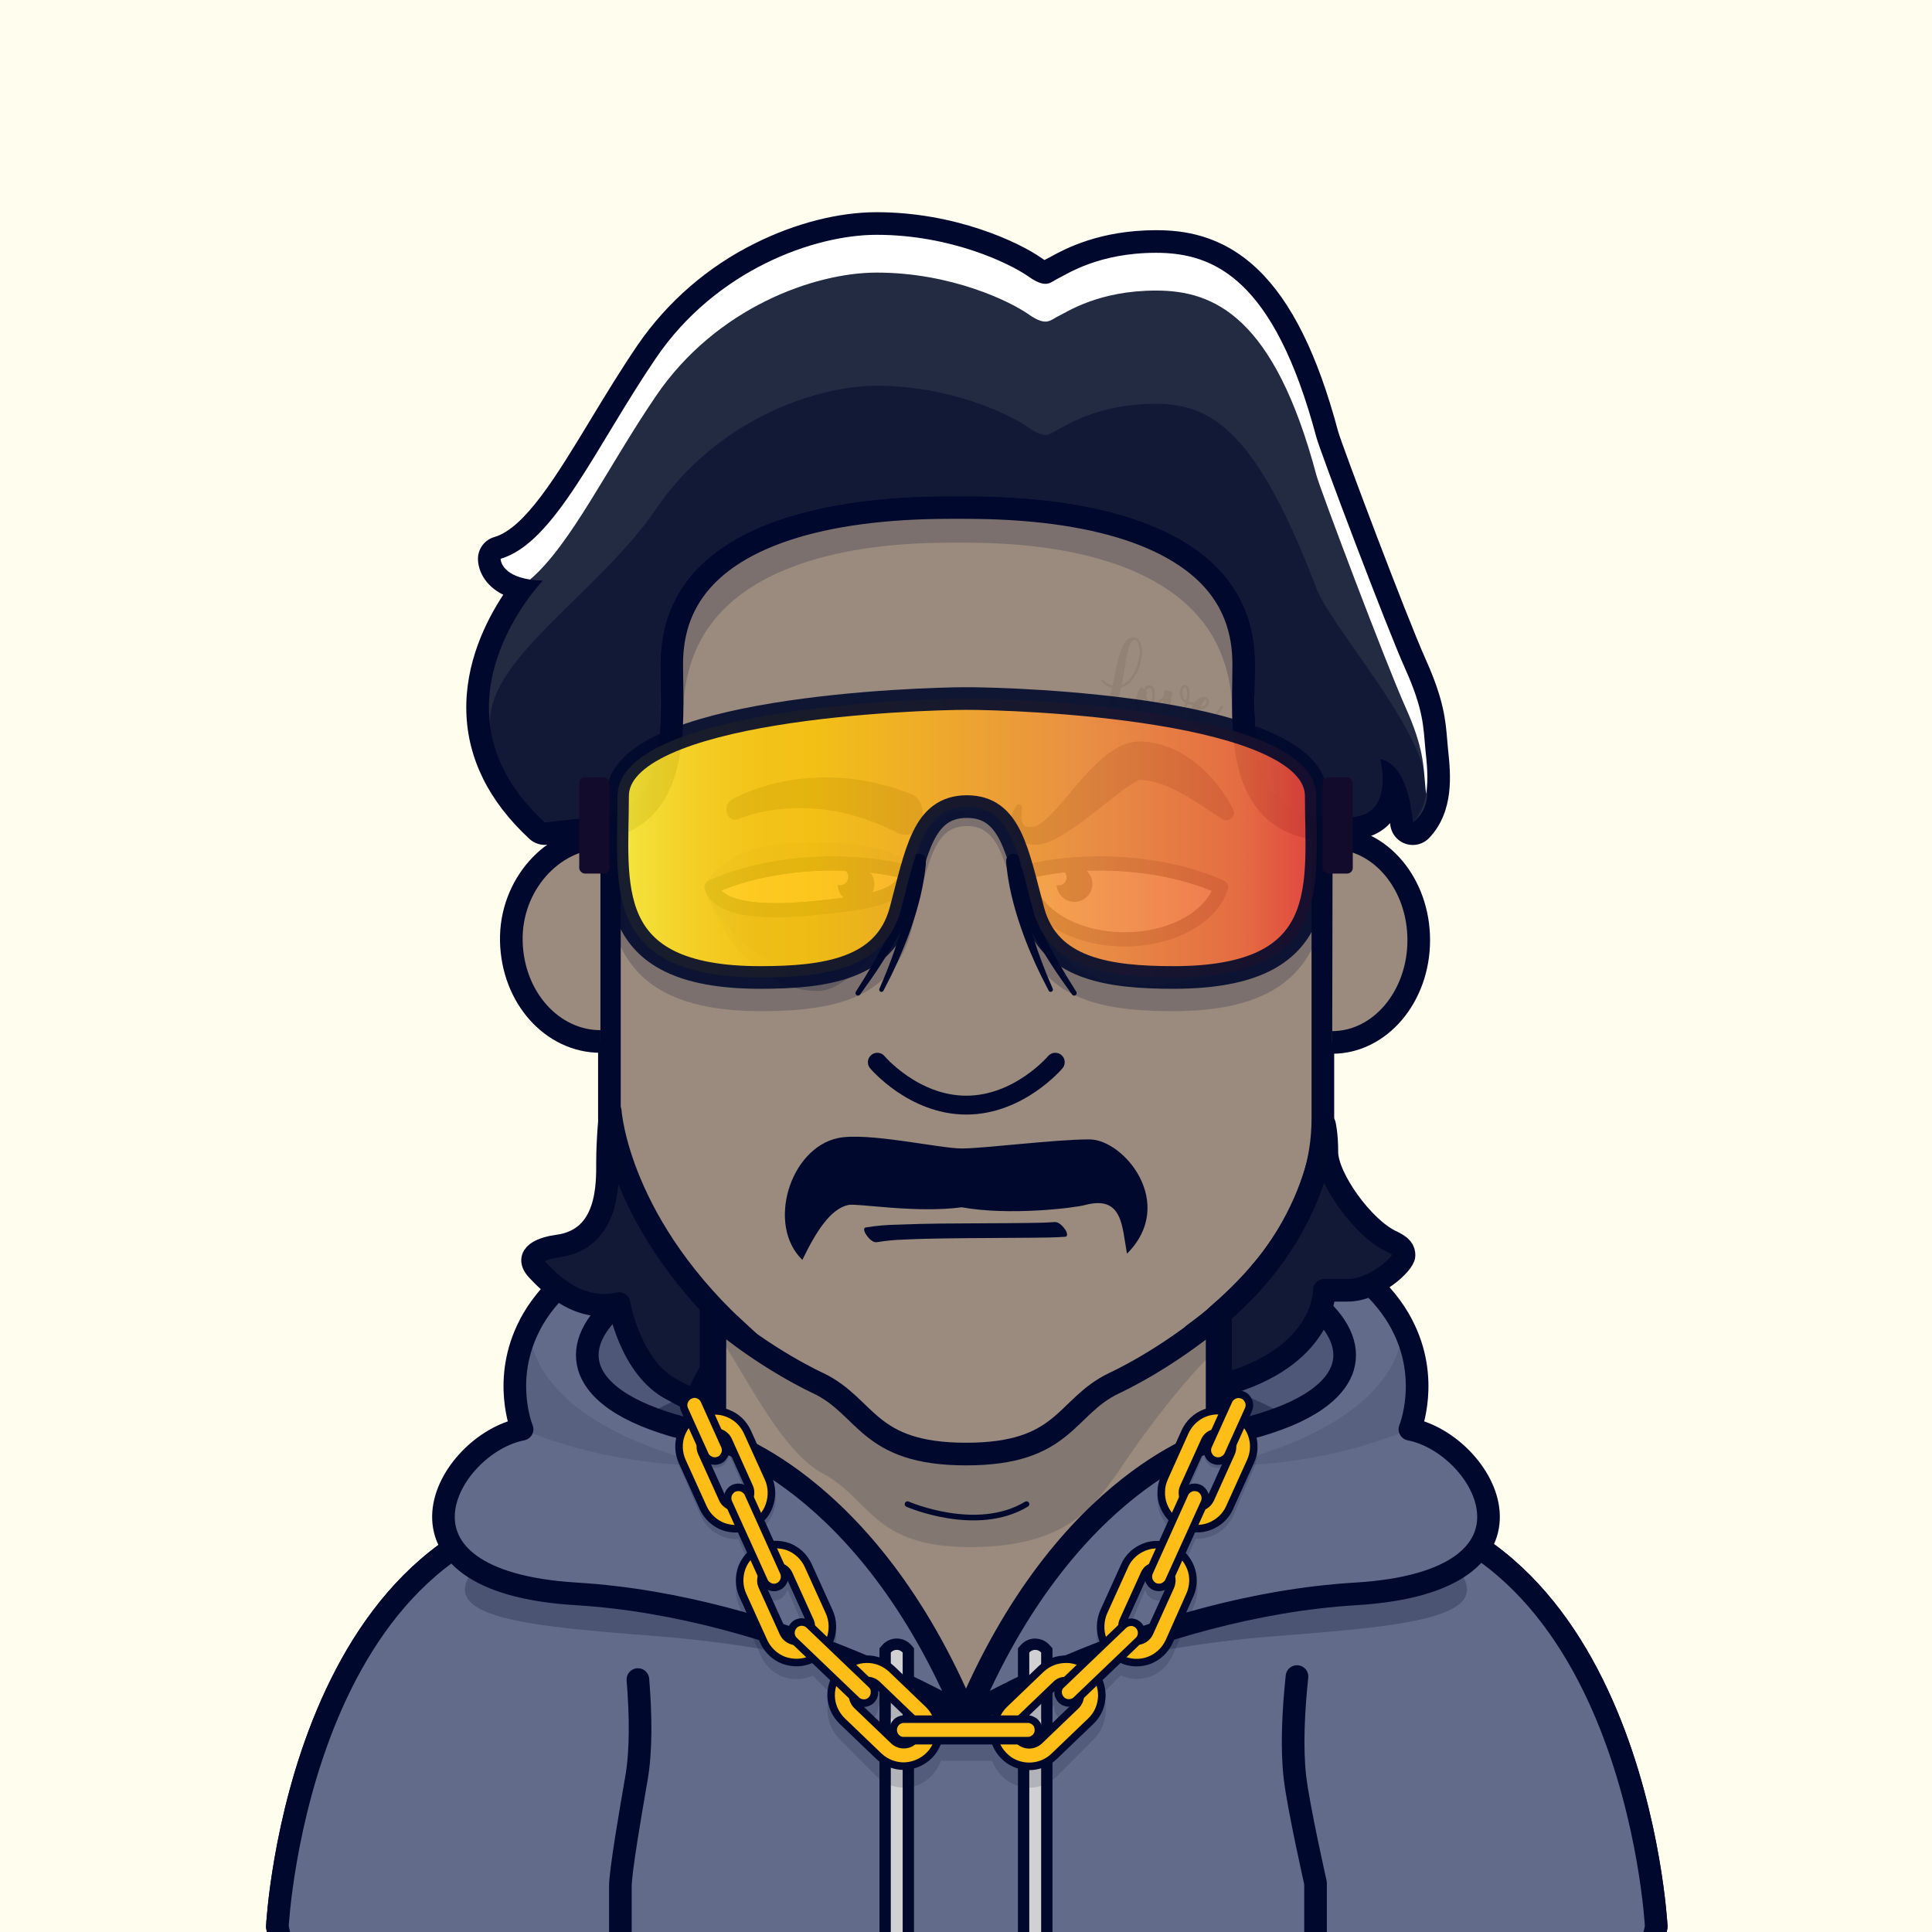 <?xml version="1.0" encoding="UTF-8" standalone="no"?>
<!DOCTYPE svg PUBLIC "-//W3C//DTD SVG 1.1//EN" "http://www.w3.org/Graphics/SVG/1.1/DTD/svg11.dtd">
<svg id="container" version="1.1" width="1024" height="1024" viewbox="0 0 1024 1024" xmlns="http://www.w3.org/2000/svg">
	<rect width="100%" height="100%" fill="#333333" stroke="none"/>
	<svg width="1024" height="1024" viewbox="0 0 1024 1024" xmlns="http://www.w3.org/2000/svg">
<rect cx="0" cy="0" width="1024" height="1024" stroke="none" fill="#FFFDED" /></svg>	<svg width="1024" height="1024" viewBox="0 0 1024 1024" fill="none" xmlns="http://www.w3.org/2000/svg">
<g id="FLESH-BASE-BIG-NOSE" clip-path="url(#clip0)">
<g id="Group 39">
<g id="FLESH">
<g id="FLESH copy 6">
<path id="Vector" d="M379.13 674.22H646.74V749.06L699.82 795.62C866.34 795.62 877.82 1021.2 877.82 1021.2C872.08 1052.37 849.11 1051.79 849.11 1051.79H175.71C175.71 1051.79 152.71 1052.37 147 1021.2C147 1021.2 158.48 795.62 325 795.62L378.32 748.86L379.13 674.22Z" fill="#9A8B7E" stroke="#00092D" stroke-width="12" stroke-miterlimit="10"/>
<path id="Vector_2" opacity="0.15" d="M376 701.63C390.91 718.69 410.17 765.63 435 780.4C461.38 793.61 461.6 820 514.15 820C566.7 820 580.39 796.91 592.49 780.37C592.49 780.37 620.7 736.91 648.64 711.37V680H379.64L376 701.63Z" fill="#00092D"/>
<path id="Vector_3" d="M512.08 184C322.62 186.05 323 289.531 323 289.531V592.881C323 683.111 433.74 733.151 433.74 733.151C459.85 745.661 459.56 770.68 512.08 770.68C564.6 770.68 564.3 745.681 590.41 733.151C590.41 733.151 701.15 683.151 701.15 592.881V289.531C701.15 289.531 701.54 186.05 512.08 184Z" fill="#9A8B7E" stroke="#00092D" stroke-width="12" stroke-linecap="round" stroke-linejoin="round"/>
</g>
<g id="ARMS">
<path id="Vector_4" d="M696.34 967.05L696.45 1051.31" stroke="#00092D" stroke-width="12" stroke-linecap="round" stroke-linejoin="round"/>
<path id="Vector_5" d="M328 968.689V1051.31" stroke="#00092D" stroke-width="12" stroke-linecap="round" stroke-linejoin="round"/>
</g>
<path id="Vector_6" d="M481 797.23C481 797.23 517.6 813.23 544.06 797.23" stroke="#00092D" stroke-width="3" stroke-linecap="round" stroke-linejoin="round"/>
</g>
<g id="NOSE copy">
<path id="Vector_7" d="M559.32 563C559.32 563 540.13 585.74 512.16 585.74C484.19 585.74 465 563 465 563" stroke="#00092D" stroke-width="10" stroke-linecap="round" stroke-linejoin="round"/>
</g>
</g>
<g id="Group 5">
<g id="EARS-ROUND">
<g id="Vector_8">
<path d="M318.244 552C292.744 552 271.674 528.79 271.014 498.87C270.354 468.95 292.974 444.55 318.244 444" fill="#9A8B7E"/>
<path d="M318.244 552C292.744 552 271.674 528.79 271.014 498.87C270.354 468.95 292.974 444.55 318.244 444" stroke="#00092D" stroke-width="12" stroke-miterlimit="10"/>
</g>
<g id="Vector_9">
<path d="M706.104 552.51C731.374 552.51 751.914 528.33 751.964 498.4C752.014 468.47 731.575 444.16 706.305 444.11" fill="#9A8B7E"/>
<path d="M706.104 552.51C731.374 552.51 751.914 528.33 751.964 498.4C752.014 468.47 731.575 444.16 706.305 444.11" stroke="#00092D" stroke-width="12" stroke-miterlimit="10"/>
</g>
</g>
</g>
<g id="Group 65">
<g id="Group 64">
<circle id="Ellipse 7" opacity="0.2" cx="399.5" cy="1009.5" r="28.5" fill="#00092D"/>
<circle id="Ellipse 9" opacity="0.2" cx="399.5" cy="1009.5" r="6.5" fill="#00092D"/>
</g>
<g id="Group 63">
<circle id="Ellipse 8" opacity="0.2" cx="624.5" cy="1009.5" r="28.5" fill="#00092D"/>
<circle id="Ellipse 10" opacity="0.2" cx="624.5" cy="1009.5" r="6.5" fill="#00092D"/>
</g>
</g>
</g>
<defs>
<clipPath id="clip0">
<rect width="1024" height="1024" fill="white"/>
</clipPath>
</defs>
</svg>
	<svg width="1024" height="1024" viewBox="0 0 1024 1024" fill="none" xmlns="http://www.w3.org/2000/svg">
<g id="TATTOO-LOVE">
<g id="TATTOO-LOVE_2">
<g id="Love" style="mix-blend-mode:darken" opacity="0.61">
<path d="M583.913 361.266C583.705 361.009 583.605 360.854 583.614 360.8C583.654 360.723 583.803 360.58 584.06 360.372C584.339 360.195 584.506 360.111 584.56 360.12C584.641 360.134 584.786 360.268 584.994 360.525C586.284 361.988 587.856 362.913 589.712 363.301C591.007 356.755 591.858 352.667 592.265 351.037C593.376 346.464 594.581 343.102 595.879 340.95C596.512 339.97 597.286 339.151 598.201 338.494C599.115 337.838 600.125 337.614 601.231 337.823C602.504 338.032 603.464 338.704 604.112 339.839C604.72 340.884 605.102 342.198 605.26 343.782C605.418 345.365 605.35 346.967 605.056 348.587C604.794 350.185 604.401 351.817 603.878 353.484C602.965 356.171 601.678 358.505 600.019 360.485C598.386 362.47 596.461 363.782 594.243 364.419C592.914 370.487 591.316 375.064 589.447 378.15C590.364 378.662 592.034 379.673 594.456 381.183C596.906 382.697 598.828 383.777 600.224 384.423C603.969 386.177 606.56 385.475 607.995 382.318C608.161 381.983 608.276 381.793 608.339 381.748C608.397 381.73 608.598 381.777 608.941 381.889C609.253 382.023 609.416 382.133 609.43 382.219C609.439 382.332 609.363 382.542 609.201 382.849C608.461 384.48 607.361 385.676 605.901 386.438C604.441 387.2 602.822 387.491 601.044 387.31C599.289 387.162 597.415 386.632 595.423 385.721C593.873 384.995 591.169 383.425 587.309 381.012C586.773 381.564 586.078 382.076 585.222 382.547C584.388 383.05 583.433 383.45 582.355 383.746C581.273 384.069 580.188 384.156 579.101 384.005C578.036 383.886 577.017 383.483 576.045 382.795C574.856 381.905 574.255 380.736 574.242 379.287C574.204 378.335 574.492 377.507 575.109 376.801C575.792 376.023 576.777 375.531 578.062 375.325C579.375 375.123 580.722 375.135 582.103 375.361C583.48 375.615 584.846 376.02 586.201 376.575C587.25 374.077 588.336 370.084 589.458 364.594C587.255 364.122 585.407 363.012 583.913 361.266ZM603.542 341.79C602.783 339.468 601.797 338.695 600.585 339.469C599.428 340.253 598.506 342.062 597.818 344.898C597.336 346.988 596.778 349.97 596.143 353.843C595.513 357.688 594.988 360.717 594.57 362.929C596.382 362.225 597.974 360.998 599.345 359.248C600.721 357.472 601.81 355.411 602.611 353.067C603.265 351.283 603.698 349.324 603.909 347.189C604.147 345.059 604.025 343.259 603.542 341.79ZM576.14 377.638C575.73 378.099 575.517 378.634 575.501 379.243C575.503 380.078 575.805 380.781 576.407 381.352C577.031 381.955 577.792 382.317 578.69 382.436C581.083 382.773 583.083 381.766 584.692 379.415C584.593 379.343 584.414 379.244 584.157 379.119C583.501 378.705 582.97 378.382 582.564 378.148C582.18 377.946 581.624 377.688 580.897 377.375C580.17 377.061 579.562 376.864 579.075 376.784C578.587 376.704 578.057 376.714 577.484 376.815C576.934 376.947 576.486 377.222 576.14 377.638Z" fill="#8D7D6F"/>
<path d="M611.607 372.147C612.762 372.058 613.896 371.59 615.008 370.743C616.115 369.924 616.914 369.04 617.403 368.091L618.589 368.744C618.473 368.948 618.327 369.16 618.151 369.382C617.315 370.579 616.307 371.554 615.127 372.307C613.974 373.063 612.7 373.452 611.306 373.474C610.801 375.199 610.184 376.669 609.457 377.885C608.922 378.771 608.398 379.422 607.885 379.838C607.273 380.35 606.509 380.6 605.593 380.589C604.704 380.582 603.873 380.223 603.099 379.513C602.131 378.464 601.599 376.958 601.504 374.996C601.413 373.006 601.678 371.047 602.3 369.119C602.895 367.186 603.694 365.621 604.697 364.423C604.805 364.273 604.915 364.194 605.028 364.185C605.145 364.148 605.265 364.182 605.387 364.285C605.513 364.362 605.611 364.447 605.679 364.542C605.778 364.614 605.896 364.744 606.032 364.933C606.172 365.095 606.292 365.212 606.391 365.284C606.866 364.083 607.681 363.438 608.836 363.349C609.765 363.279 610.492 363.509 611.017 364.04C611.569 364.576 611.894 365.31 611.991 366.244C612.115 367.182 612.138 368.145 612.059 369.134C612.012 370.099 611.862 371.104 611.607 372.147ZM607.429 366.331C607.502 366.398 607.597 366.497 607.715 366.628C607.837 366.731 607.909 366.799 607.932 366.83C607.954 366.862 607.986 366.922 608.027 367.013C608.068 367.103 608.068 367.186 608.028 367.263C607.987 367.34 607.915 367.439 607.812 367.561C607.704 367.711 607.574 367.912 607.421 368.165C607.545 369.103 607.838 369.944 608.301 370.687C608.763 371.43 609.423 371.9 610.281 372.096C610.749 370.087 610.905 368.374 610.747 366.958C610.581 365.596 610.176 364.848 609.53 364.714C608.397 364.501 607.697 365.04 607.429 366.331ZM606.505 369.934C605.303 372.685 604.721 375.05 604.758 377.031C604.774 377.951 604.987 378.598 605.399 378.972C605.81 379.345 606.365 379.269 607.063 378.744C608.216 377.82 609.177 376.031 609.946 373.376C608.338 373.001 607.191 371.854 606.505 369.934Z" fill="#8D7D6F"/>
<path d="M630.188 364.93C630.598 366.166 630.647 367.731 630.336 369.627C630.225 370.304 630.049 371.04 629.807 371.835C631.6 372.435 633.714 372.517 636.15 372.082L636.397 373.374C633.736 373.828 631.414 373.739 629.432 373.108C627.915 377.782 626.065 381.178 623.882 383.295C622.757 384.39 621.572 384.835 620.326 384.631C618.755 384.373 617.616 382.921 616.91 380.275C616.039 376.934 616.017 372.744 616.843 367.707C616.914 367.274 616.994 366.87 617.083 366.495C617.128 366.224 617.184 366.052 617.251 365.98C617.323 365.881 617.427 365.842 617.562 365.864C617.702 365.859 617.891 365.89 618.131 365.957L620.542 366.52C620.591 366.555 620.67 366.582 620.779 366.6C621.131 366.658 621.341 366.734 621.409 366.829C621.477 366.923 621.464 367.171 621.37 367.573C620.777 370.34 620.359 373.317 620.115 376.503C619.863 380.077 620.04 382.22 620.646 382.931C620.949 383.287 621.353 383.367 621.858 383.172C622.548 382.868 623.344 382.08 624.248 380.81C625.835 378.595 627.158 375.864 628.219 372.617C626.764 371.823 625.885 370.483 625.582 368.597C625.445 367.907 625.41 367.192 625.475 366.452C625.541 365.712 625.738 365.021 626.065 364.38C626.393 363.738 626.834 363.338 627.389 363.178C628.087 362.987 628.683 363.085 629.176 363.471C629.669 363.858 630.006 364.344 630.188 364.93ZM628.143 364.428C627.443 364.286 626.996 364.977 626.802 366.503C626.687 367.541 626.782 368.488 627.087 369.345C627.392 370.201 627.896 370.854 628.601 371.303C629.303 368.721 629.419 366.737 628.951 365.353C628.742 364.763 628.473 364.455 628.143 364.428Z" fill="#8D7D6F"/>
<path d="M633.757 371.398C634.31 370.737 635.023 370.201 635.898 369.788C636.776 369.348 637.663 369.201 638.556 369.348C639.288 369.467 639.868 369.827 640.299 370.426C640.733 370.998 640.868 371.701 640.703 372.536C640.584 373.268 640.254 373.923 639.714 374.502C638.737 375.538 637.527 375.965 636.083 375.784C635.255 378.457 635.047 380.578 635.457 382.147C635.644 382.873 636.017 383.31 636.577 383.457C637.16 383.636 637.735 383.605 638.303 383.365C638.866 383.151 639.447 382.829 640.046 382.399C640.933 381.738 641.849 380.901 642.794 379.888C643.743 378.847 644.519 377.932 645.122 377.14C645.729 376.322 646.488 375.251 647.401 373.926L648.492 374.648C647 376.795 645.721 378.49 644.655 379.734C643.62 380.955 642.633 381.975 641.692 382.794C640.778 383.617 639.771 384.245 638.672 384.677C637.865 385.017 636.945 385.117 635.911 384.975C634.9 384.865 633.999 384.509 633.208 383.906C632.548 383.353 632.031 382.601 631.659 381.65C631.286 380.699 631.103 379.695 631.109 378.639C631.097 375.829 631.98 373.415 633.757 371.398ZM639.041 370.971C638.869 370.831 638.653 370.879 638.392 371.114C638.131 371.35 637.863 371.709 637.589 372.193C637.347 372.654 637.138 373.078 636.963 373.467C636.788 373.855 636.649 374.194 636.546 374.483C637.426 374.544 638.157 374.246 638.737 373.591C639.07 373.256 639.281 372.818 639.369 372.276C639.458 371.734 639.349 371.299 639.041 370.971Z" fill="#8D7D6F"/>
</g>
</g>
</g>
</svg>
	<svg width="1024" height="1024" viewBox="0 0 1024 1024" fill="none" xmlns="http://www.w3.org/2000/svg">
<g id="MOUTH-REST">
<g id="GRIN">
<path id="Vector" d="M464.66 658.4C469.485 657.593 474.36 657.125 479.25 657C486.48 656.64 493.72 656.49 500.95 656.38C516.49 656.15 532.03 656.2 547.57 656.02C553.29 655.95 559.03 655.95 564.74 655.5C565.48 655.44 565.63 654.57 565.57 654.02C565.361 652.976 564.897 652.001 564.22 651.18C563.05 649.67 561.06 647.55 558.93 647.72C554.04 648.1 549.12 648.14 544.22 648.2C536.97 648.3 529.71 648.33 522.46 648.36C506.94 648.44 491.4 648.43 475.89 649.09C470.194 649.163 464.512 649.658 458.89 650.57C456.89 650.95 458.8 654.11 459.41 654.89C460.41 656.26 462.68 658.76 464.69 658.37L464.66 658.4Z" fill="#00092D"/>
</g>
</g>
</svg>
	<svg width="1024" height="1024" viewBox="0 0 1024 1024" fill="none" xmlns="http://www.w3.org/2000/svg">
<g id="MOUSTACHE-DAD">
<g id="MOUSTACHE-DADDY">
<path id="Vector" d="M425.261 667.77C406.181 649.31 418.601 608.58 444.151 603.2C459.741 599.92 497.851 608.71 509.751 608.71C521.651 608.71 559.101 603.9 577.411 603.9C595.721 603.9 623.891 637.9 597.321 664.49C594.641 650.14 595.221 633.27 574.971 638.72C569.251 640.26 534.821 644.45 509.751 639.88C485.551 643.16 454.391 637.65 449.681 638.65C440.041 640.7 432.431 653 425.261 667.77Z" fill="#00092D"/>
</g>
</g>
</svg>
	<svg width="1024" height="1024" viewBox="0 0 1024 1024" fill="none" xmlns="http://www.w3.org/2000/svg">
<g id="EYES-BLACK-WONDER">
<g id="Group 29">
<g id="Group 27">
<path id="Vector" opacity="0.2" d="M373.294 470.51C375.669 478.97 393.766 525.239 433.532 525.239C452.223 525.239 478.335 489.062 483.224 463.219L458.911 458.46L422.735 457.626L379.62 469.119L373.294 470.51Z" fill="#00092D"/>
<path id="Vector_2" opacity="0.2" d="M375.855 476.614C385.252 493.135 404.082 515.982 434.582 515.982C452.503 515.982 476.658 488.098 485.915 463.823" fill="#00092D"/>
<path id="Vector_3" opacity="0.2" d="M483.5 460C474.109 448.597 455.483 446.5 425 446.5C407.088 446.5 383.252 451.745 374 468.5" fill="#00092D"/>
<path id="Vector_4" d="M490.7 456.226C490.7 457.154 490.636 457.923 490.58 458.73C490.524 459.537 490.432 460.298 490.357 461.077C490.181 462.617 489.986 464.157 489.727 465.669C489.254 468.711 488.623 471.689 487.946 474.657C486.535 480.547 484.826 486.361 482.825 492.078L481.295 496.326C480.766 497.736 480.2 499.109 479.653 500.528C478.586 503.311 477.334 506.094 476.156 508.876C474.978 511.659 473.614 514.312 472.362 517.03L468.28 525.035C468.146 525.323 467.903 525.546 467.605 525.655C467.307 525.763 466.978 525.749 466.69 525.615C466.402 525.481 466.179 525.238 466.07 524.939C465.962 524.641 465.976 524.312 466.11 524.024L469.579 515.833C470.637 513.051 471.759 510.333 472.752 507.55C473.744 504.767 474.755 501.985 475.609 499.202C476.045 497.792 476.536 496.419 476.926 494.981L478.113 490.732C479.664 485.081 480.921 479.353 481.879 473.572C482.324 470.696 482.733 467.812 482.964 464.936C483.113 463.508 483.187 462.07 483.261 460.651C483.261 459.946 483.261 459.231 483.261 458.535C483.261 457.84 483.261 457.098 483.261 456.578C483.197 455.594 483.527 454.625 484.177 453.884C484.828 453.143 485.747 452.691 486.731 452.627C487.715 452.563 488.684 452.892 489.425 453.543C490.166 454.193 490.618 455.112 490.682 456.096C490.701 456.04 490.71 456.133 490.7 456.226Z" fill="#00092D"/>
<path id="Vector_5" d="M490.71 456.291C490.71 457.524 490.534 458.276 490.423 459.213C490.311 460.149 490.144 460.957 489.95 461.792C489.606 463.489 489.152 465.131 488.716 466.773C487.788 470.001 486.684 473.183 485.441 476.262C482.996 482.398 480.174 488.377 476.991 494.165C475.488 497.087 473.763 499.87 472.14 502.717C470.516 505.565 468.698 508.283 466.964 511.066C465.229 513.849 463.355 516.501 461.519 519.191L455.842 527.15C455.637 527.437 455.327 527.631 454.979 527.69C454.632 527.749 454.275 527.668 453.987 527.465C453.706 527.268 453.51 526.971 453.441 526.635C453.373 526.298 453.435 525.949 453.615 525.657L458.745 517.429C460.405 514.646 462.01 511.863 463.643 509.081C465.275 506.298 466.741 503.441 468.281 500.593C469.821 497.745 471.221 494.879 472.511 491.939C475.236 486.174 477.606 480.248 479.607 474.194C480.609 471.197 481.462 468.155 482.13 465.131C482.445 463.61 482.761 462.097 482.965 460.604C483.095 459.843 483.141 459.12 483.234 458.378L483.308 457.311C483.308 457.126 483.308 456.987 483.308 456.82V456.356C483.29 455.869 483.369 455.382 483.539 454.926C483.709 454.469 483.968 454.05 484.3 453.693C484.632 453.336 485.031 453.048 485.474 452.845C485.918 452.642 486.397 452.529 486.884 452.511C487.371 452.493 487.857 452.571 488.314 452.742C488.771 452.912 489.19 453.17 489.547 453.502C489.904 453.835 490.192 454.233 490.395 454.677C490.598 455.12 490.711 455.6 490.729 456.087L490.71 456.291Z" fill="#00092D"/>
<path id="Vector_6" d="M434.5 481C460.333 478.327 478.5 475.5 480.256 463.091C480.256 462.784 480.256 462.478 480.256 462.163C466.518 458.657 450.09 457.015 432.531 457.877C411.131 458.926 391.781 463.508 377.144 470.215C382.032 486.002 420 482.5 434.5 481Z" fill="#FFCDC7" stroke="#00092D" stroke-width="7.421" stroke-linecap="round" stroke-linejoin="round"/>
<path id="Vector_7" d="M434.5 481C460.333 478.328 478.5 475.5 480.256 463.091C480.256 462.785 480.256 462.479 480.256 462.163C466.518 458.657 450.09 457.015 432.531 457.878C411.131 458.926 391.781 463.508 377.144 470.215C382.032 486.003 420 482.5 434.5 481Z" stroke="#00092D" stroke-width="7.421" stroke-linecap="round" stroke-linejoin="round"/>
<path id="Vector_8" d="M446.576 475.291C444.975 473.569 444.06 471.32 444.004 468.969C444.918 469.244 445.897 469.21 446.789 468.872C447.681 468.534 448.438 467.911 448.941 467.101C449.444 466.29 449.667 465.336 449.573 464.386C449.48 463.437 449.077 462.544 448.425 461.847C448.176 461.586 447.896 461.355 447.592 461.159C449.065 459.966 450.854 459.23 452.74 459.043C454.626 458.855 456.526 459.223 458.205 460.102C459.884 460.982 461.268 462.333 462.188 463.99C463.108 465.647 463.523 467.537 463.381 469.427C463.239 471.317 462.547 473.125 461.39 474.626C460.233 476.127 458.662 477.257 456.871 477.876C455.08 478.494 453.146 478.575 451.31 478.108C449.473 477.641 447.813 476.646 446.535 475.247L446.576 475.291Z" fill="#00092D"/>
</g>
<g id="Group 28">
<path id="Vector_9" d="M533.38 456.226C533.38 457.154 533.444 457.923 533.5 458.73C533.556 459.537 533.648 460.298 533.723 461.077C533.899 462.617 534.094 464.157 534.353 465.669C534.826 468.711 535.457 471.689 536.135 474.657C537.545 480.547 539.254 486.361 541.255 492.078L542.785 496.326C543.314 497.736 543.88 499.109 544.427 500.528C545.494 503.311 546.746 506.094 547.924 508.876C549.102 511.659 550.466 514.312 551.718 517.03L555.8 525.035C555.934 525.323 556.177 525.546 556.475 525.655C556.773 525.763 557.102 525.749 557.39 525.615C557.678 525.481 557.901 525.238 558.01 524.939C558.118 524.641 558.104 524.312 557.97 524.024L554.501 515.833C553.443 513.051 552.321 510.333 551.329 507.55C550.336 504.767 549.325 501.985 548.471 499.202C548.035 497.792 547.544 496.419 547.154 494.981L545.967 490.732C544.416 485.081 543.159 479.353 542.201 473.572C541.756 470.696 541.348 467.812 541.116 464.936C540.967 463.508 540.893 462.07 540.819 460.651C540.819 459.946 540.819 459.231 540.819 458.535C540.819 457.84 540.819 457.098 540.819 456.578C540.883 455.594 540.553 454.625 539.903 453.884C539.252 453.143 538.334 452.691 537.35 452.627C536.365 452.563 535.396 452.892 534.655 453.543C533.914 454.193 533.462 455.112 533.398 456.096C533.379 456.04 533.37 456.133 533.38 456.226Z" fill="#00092D"/>
<path id="Vector_10" d="M533.37 456.291C533.37 457.524 533.546 458.276 533.658 459.213C533.769 460.149 533.936 460.957 534.131 461.792C534.474 463.489 534.929 465.131 535.365 466.773C536.292 470.001 537.396 473.183 538.639 476.262C541.084 482.398 543.906 488.377 547.089 494.165C548.592 497.087 550.317 499.87 551.941 502.717C553.564 505.565 555.382 508.283 557.117 511.066C558.851 513.849 560.725 516.501 562.562 519.191L568.239 527.15C568.444 527.437 568.754 527.631 569.101 527.69C569.449 527.749 569.806 527.668 570.094 527.465C570.375 527.268 570.57 526.971 570.639 526.635C570.708 526.298 570.646 525.949 570.465 525.657L565.335 517.429C563.675 514.646 562.07 511.863 560.438 509.081C558.805 506.298 557.34 503.441 555.8 500.593C554.26 497.745 552.859 494.879 551.57 491.939C548.844 486.174 546.475 480.248 544.474 474.194C543.472 471.197 542.619 468.155 541.951 465.131C541.635 463.61 541.32 462.097 541.116 460.604C540.986 459.843 540.939 459.12 540.847 458.378L540.773 457.311C540.773 457.126 540.773 456.987 540.773 456.82V456.356C540.79 455.869 540.712 455.382 540.542 454.926C540.372 454.469 540.113 454.05 539.781 453.693C539.449 453.336 539.05 453.048 538.606 452.845C538.163 452.642 537.684 452.529 537.197 452.511C536.71 452.493 536.223 452.571 535.766 452.742C535.309 452.912 534.891 453.17 534.534 453.502C534.177 453.835 533.888 454.233 533.686 454.677C533.483 455.12 533.37 455.6 533.352 456.087L533.37 456.291Z" fill="#00092D"/>
<path id="Vector_11" d="M595.946 497.876C567.19 497.876 543.824 482.301 543.824 463.091C543.824 462.784 543.824 462.478 543.824 462.163C557.562 458.657 573.99 457.015 591.549 457.877C612.949 458.926 632.299 463.508 646.936 470.215C642.048 486.002 621.075 497.876 595.946 497.876Z" fill="white" stroke="#00092D" stroke-width="7.421" stroke-linecap="round" stroke-linejoin="round"/>
<path id="Vector_12" d="M569.487 459C567.183 458.995 564.957 459.832 563.229 461.355C564.034 461.829 564.661 462.555 565.012 463.42C565.363 464.286 565.419 465.243 565.171 466.144C564.923 467.044 564.384 467.838 563.639 468.402C562.894 468.967 561.984 469.27 561.049 469.266C560.695 469.26 560.343 469.212 560 469.124C560.122 470.975 560.784 472.75 561.904 474.23C563.024 475.709 564.553 476.829 566.302 477.451C568.052 478.072 569.945 478.169 571.749 477.728C573.553 477.287 575.188 476.329 576.453 474.971C577.718 473.612 578.557 471.914 578.867 470.085C579.176 468.256 578.944 466.376 578.197 464.678C577.45 462.98 576.221 461.538 574.663 460.529C573.104 459.52 571.285 458.988 569.428 459H569.487Z" fill="#00092D"/>
<path id="Vector_13" d="M596.266 497.876C567.51 497.876 544.144 482.301 544.144 463.091C544.144 462.784 544.144 462.478 544.144 462.163C557.881 458.657 574.309 457.015 591.869 457.877C613.269 458.926 632.618 463.508 647.256 470.215C642.367 486.002 621.394 497.876 596.266 497.876Z" stroke="#00092D" stroke-width="7.421" stroke-linecap="round" stroke-linejoin="round"/>
<path id="Vector_14" d="M538.601 427.154C537.627 428.592 536.844 430.152 536.273 431.792C535.618 433.591 535.328 435.502 535.419 437.413C535.495 438.541 535.748 439.649 536.171 440.697C536.64 441.847 537.327 442.896 538.193 443.786C539.842 445.409 541.905 446.548 544.157 447.079C545.124 447.326 546.106 447.506 547.098 447.617L547.803 447.682C548.044 447.682 548.387 447.682 548.666 447.682C549.245 447.688 549.824 447.66 550.4 447.598C552.421 447.345 554.4 446.821 556.281 446.04C559.496 444.666 562.581 443.008 565.501 441.087C571.067 437.478 576.122 433.61 581.039 429.807L588.209 424.158C590.547 422.303 592.847 420.494 595.064 418.834C597.071 417.3 599.168 415.887 601.344 414.604C602.073 414.197 602.833 413.847 603.617 413.556C603.747 413.511 603.88 413.473 604.015 413.444H604.609C606.838 413.495 609.055 413.784 611.223 414.307C613.613 414.894 615.954 415.663 618.226 416.608C623.274 418.782 628.135 421.367 632.762 424.335C637.687 427.368 642.585 430.828 647.863 434.158C648.598 434.623 649.465 434.836 650.332 434.764C651.199 434.692 652.02 434.339 652.668 433.759C653.316 433.179 653.758 432.403 653.925 431.549C654.093 430.695 653.977 429.81 653.596 429.028C650.661 423.166 646.966 417.717 642.604 412.823C638.06 407.643 632.741 403.199 626.834 399.651C623.649 397.77 620.268 396.243 616.751 395.097C613.021 393.866 609.137 393.16 605.212 393H604.461H604.08C603.96 393 603.858 393 603.607 393C603.187 393 602.769 393.019 602.355 393.056L601.177 393.186C599.793 393.386 598.43 393.712 597.105 394.16C594.989 394.895 592.958 395.856 591.048 397.026C587.963 398.941 585.071 401.15 582.412 403.621C579.907 405.885 577.653 408.259 575.492 410.56C573.33 412.86 571.317 415.29 569.332 417.637C565.362 422.34 561.559 427.043 557.552 431.143C555.704 433.1 553.666 434.868 551.467 436.421C550.598 437.024 549.665 437.528 548.684 437.924C548.502 437.994 548.316 438.053 548.127 438.1C548.035 438.135 547.938 438.16 547.84 438.174L547.395 438.23C546.846 438.283 546.295 438.304 545.743 438.295C544.943 438.295 544.148 438.154 543.397 437.877C543.058 437.717 542.755 437.489 542.507 437.209C542.258 436.928 542.069 436.6 541.95 436.245C541.152 434.39 541.282 431.254 541.736 428.545V428.36C541.805 427.966 541.736 427.559 541.54 427.21C541.345 426.86 541.035 426.588 540.663 426.44C540.291 426.292 539.879 426.277 539.496 426.397C539.114 426.517 538.785 426.765 538.564 427.099L538.601 427.154Z" fill="#00092D"/>
</g>
</g>
<g id="Group 21">
<path id="Vector_15" d="M387.542 424.009C388.121 423.669 388.566 423.44 389.052 423.18C389.539 422.92 389.991 422.69 390.47 422.45C391.409 421.97 392.349 421.53 393.288 421.12C394.228 420.71 395.175 420.27 396.123 419.91C397.071 419.55 398.01 419.129 398.967 418.779C400.879 418.139 402.792 417.379 404.729 416.859C406.667 416.339 408.596 415.69 410.55 415.27C412.505 414.85 414.468 414.27 416.422 414L419.383 413.47L420.868 413.209L422.361 413.04C424.34 412.82 426.337 412.559 428.333 412.379L434.331 412.08C434.834 412.08 435.329 412.02 435.832 412.02H437.334L440.345 412.069L443.356 412.14C444.363 412.14 445.361 412.29 446.359 412.37L452.382 412.919C454.378 413.199 456.357 413.569 458.362 413.919L461.357 414.419C462.364 414.559 463.328 414.88 464.326 415.1L470.248 416.58L471.733 416.95L473.192 417.43L476.111 418.43L481.983 420.43C483.199 420.79 484.341 421.437 485.343 422.333C486.345 423.23 487.186 424.357 487.817 425.647C488.447 426.937 488.854 428.365 489.014 429.846C489.173 431.327 489.082 432.832 488.745 434.27C488.409 435.708 487.834 437.052 487.054 438.221C486.275 439.39 485.307 440.36 484.207 441.075C483.107 441.79 481.898 442.235 480.652 442.384C479.405 442.532 478.147 442.381 476.95 441.939C476.645 441.842 476.345 441.722 476.053 441.58L475.507 441.33L470.542 438.979L468.025 437.799L466.776 437.22L465.501 436.729L460.392 434.779C459.554 434.479 458.715 434.08 457.826 433.85L455.225 433.08C453.489 432.58 451.753 432.009 450 431.549L444.707 430.39C443.826 430.22 442.945 429.96 442.048 429.85L439.38 429.47L436.696 429.08L435.354 428.879C434.901 428.829 434.456 428.809 434.003 428.779L428.61 428.37C426.807 428.31 425.003 428.369 423.191 428.299H421.833L420.474 428.37L417.764 428.509C415.952 428.559 414.157 428.8 412.346 429C410.534 429.2 408.747 429.479 406.952 429.779C405.157 430.079 403.387 430.5 401.601 430.87C400.711 431.07 399.839 431.33 398.95 431.56C398.061 431.79 397.197 432.039 396.333 432.319C395.469 432.599 394.596 432.87 393.758 433.18C393.338 433.33 392.919 433.48 392.508 433.64L391.376 434.1L391.065 434.22C389.958 434.661 388.752 434.584 387.69 434.006C386.629 433.427 385.791 432.389 385.347 431.103C384.902 429.816 384.884 428.376 385.297 427.074C385.709 425.772 386.521 424.705 387.567 424.089L387.542 424.009Z" fill="#00092D"/>
</g>
</g>
</svg>
	<svg id="empty-layer"></svg>	<svg id="empty-layer"></svg>	<svg width="1024" height="1024" viewBox="0 0 1024 1024" fill="none" xmlns="http://www.w3.org/2000/svg">
<g id="CLOTHES-HOODIE" clip-path="url(#clip0)">
<g id="Group 69">
<path id="Vector" d="M175.71 1051.79C175.71 1051.79 152.71 1052.37 147 1021.2C147 1021.2 158.48 795.62 325 795.62L512 910L699.85 795.62C866.36 795.62 877.85 1021.2 877.85 1021.2C872.1 1052.37 849.14 1051.79 849.14 1051.79H175.71Z" fill="#626C8A" stroke="#00092D" stroke-width="12" stroke-linecap="round" stroke-linejoin="round"/>
<path id="BODY" d="M697.26 1051.31V998.06C697.26 998.06 688.18 957.9 686.33 941.87C684.55 926.4 685.49 907.02 687.43 888.61" stroke="#00092D" stroke-width="12" stroke-linecap="round" stroke-linejoin="round"/>
<path id="BODY_2" d="M338.1 890.2C339.61 908.5 339.94 927.6 337.3 942.69C334.38 959.43 328.81 991.91 328.81 999.69V1051.3" stroke="#00092D" stroke-width="12" stroke-linecap="round" stroke-linejoin="round"/>
<path id="Vector_2" opacity="0.24" d="M476.56 891.609C476.56 891.609 426 873.34 348.69 867.26C271.38 861.18 216.12 856.77 264.69 819.26C313.26 781.75 395.6 824.779 400.01 827.539C404.42 830.299 476.56 891.609 476.56 891.609Z" fill="#00092D"/>
<path id="Vector_3" opacity="0.24" d="M547.42 891.609C547.42 891.609 598 873.34 675.29 867.26C752.58 861.18 807.85 856.77 759.29 819.26C710.73 781.75 628.38 824.779 623.96 827.539C619.54 830.299 547.42 891.609 547.42 891.609Z" fill="#00092D"/>
<path id="Vector_4" d="M512 910C459.11 783 378.88 762.34 378.88 762.34V697.28C365.19 685.58 351.46 671.12 341.04 654.05C307.31 667.74 289.68 685.35 280.88 702.13V702.19C265.75 731.07 276.71 757.52 276.71 757.52C236.93 765.26 196.05 838.18 305.42 844.79C414.79 851.4 512 910 512 910Z" fill="#626C8A" stroke="#00092D" stroke-width="12" stroke-linecap="round" stroke-linejoin="round"/>
<path id="Vector_5" d="M512 910C564.88 783 645.1 762.37 645.1 762.37V697.28C658.79 685.58 672.52 671.12 682.95 654.05C716.68 667.74 734.3 685.35 743.1 702.13V702.19C758.23 731.07 747.28 757.52 747.28 757.52C787.06 765.26 827.94 838.18 718.57 844.79C609.2 851.4 512 910 512 910Z" fill="#626C8A" stroke="#00092D" stroke-width="12" stroke-linecap="round" stroke-linejoin="round"/>
<path id="Vector_6" opacity="0.1" d="M376.48 776.67C376.48 776.67 327.89 778.9 276.71 757.52C276.71 757.52 265.71 731.07 280.88 702.19C280.63 704.28 276 751.82 376.48 776.67Z" fill="#00092D"/>
<path id="Vector_7" d="M475.28 1073.62C473.652 1073.61 472.093 1072.96 470.944 1071.81C469.795 1070.66 469.15 1069.1 469.15 1067.47V874.76L469.88 873.91C470.554 873.139 471.385 872.521 472.317 872.098C473.249 871.675 474.261 871.456 475.285 871.456C476.309 871.456 477.321 871.675 478.253 872.098C479.185 872.521 480.016 873.139 480.69 873.91L481.43 874.76V1067.48C481.43 1069.11 480.782 1070.68 479.629 1071.83C478.475 1072.98 476.911 1073.63 475.28 1073.63V1073.62Z" fill="#D1D1D1"/>
<path id="Vector_8" d="M475.28 874.45C475.877 874.449 476.467 874.575 477.011 874.822C477.554 875.069 478.038 875.43 478.43 875.88V1067.47C478.431 1067.88 478.351 1068.29 478.193 1068.68C478.035 1069.06 477.803 1069.41 477.51 1069.7C476.916 1070.29 476.115 1070.62 475.28 1070.62C474.446 1070.62 473.648 1070.28 473.059 1069.69C472.47 1069.1 472.14 1068.3 472.14 1067.47V875.88C472.53 875.43 473.012 875.069 473.554 874.823C474.096 874.576 474.685 874.449 475.28 874.45ZM475.28 868.45C473.825 868.448 472.387 868.759 471.063 869.363C469.74 869.967 468.562 870.85 467.61 871.95L466.14 873.64V1067.47C466.099 1068.7 466.306 1069.92 466.747 1071.06C467.189 1072.21 467.856 1073.25 468.709 1074.13C469.562 1075.02 470.584 1075.72 471.714 1076.2C472.843 1076.68 474.058 1076.92 475.285 1076.92C476.512 1076.92 477.727 1076.68 478.856 1076.2C479.986 1075.72 481.008 1075.02 481.861 1074.13C482.714 1073.25 483.381 1072.21 483.823 1071.06C484.264 1069.92 484.471 1068.7 484.43 1067.47V873.62L483 871.93C482.043 870.837 480.864 869.961 479.541 869.361C478.219 868.76 476.783 868.45 475.33 868.45H475.28Z" fill="#00092D"/>
<path id="Vector_9" opacity="0.1" d="M647.5 776.67C647.5 776.67 696.08 778.9 747.27 757.52C747.27 757.52 758.27 731.07 743.09 702.19C743.34 704.28 748 751.82 647.5 776.67Z" fill="#00092D"/>
<path id="Vector_10" d="M548.69 1073.62C547.882 1073.62 547.083 1073.46 546.336 1073.15C545.59 1072.84 544.912 1072.39 544.341 1071.82C543.77 1071.25 543.317 1070.57 543.008 1069.82C542.699 1069.08 542.54 1068.28 542.54 1067.47V874.75L543.29 873.9C543.964 873.129 544.795 872.512 545.727 872.088C546.659 871.665 547.671 871.446 548.695 871.446C549.719 871.446 550.731 871.665 551.663 872.088C552.595 872.512 553.426 873.129 554.1 873.9L554.83 874.75V1067.46C554.831 1068.27 554.674 1069.07 554.366 1069.81C554.058 1070.56 553.606 1071.24 553.036 1071.81C552.466 1072.38 551.788 1072.84 551.043 1073.15C550.297 1073.46 549.498 1073.62 548.69 1073.62Z" fill="#D1D1D1"/>
<path id="Vector_11" d="M548.69 874.45C549.285 874.449 549.874 874.576 550.416 874.823C550.958 875.069 551.44 875.43 551.83 875.88V1067.47C551.785 1068.27 551.434 1069.03 550.849 1069.58C550.264 1070.13 549.49 1070.44 548.685 1070.44C547.88 1070.44 547.106 1070.13 546.521 1069.58C545.936 1069.03 545.585 1068.27 545.54 1067.47V875.88C545.933 875.431 546.417 875.071 546.96 874.824C547.503 874.577 548.093 874.45 548.69 874.45ZM548.69 868.45C547.239 868.45 545.804 868.761 544.483 869.361C543.162 869.961 541.985 870.837 541.03 871.93L539.54 873.62V1067.47C539.499 1068.7 539.706 1069.92 540.147 1071.06C540.589 1072.21 541.256 1073.25 542.109 1074.13C542.962 1075.02 543.984 1075.72 545.114 1076.2C546.243 1076.68 547.458 1076.92 548.685 1076.92C549.912 1076.92 551.127 1076.68 552.256 1076.2C553.386 1075.72 554.408 1075.02 555.261 1074.13C556.114 1073.25 556.781 1072.21 557.223 1071.06C557.664 1069.92 557.871 1068.7 557.83 1067.47V873.64L556.36 872C555.409 870.899 554.231 870.017 552.907 869.413C551.584 868.808 550.145 868.497 548.69 868.5V868.45Z" fill="#00092D"/>
<path id="Vector_12" opacity="0.49" d="M378.88 734.28C366.061 738.331 353.701 743.71 342 750.33C348.342 752.924 354.854 755.082 361.49 756.79C383.49 762.641 404.186 772.596 422.49 786.13C397.39 767.13 378.88 762.34 378.88 762.34V734.28Z" fill="#00092D"/>
<path id="Vector_13" opacity="0.49" d="M646.74 761.74C651.82 759.867 657.067 758.2 662.48 756.74C669.125 755.05 675.647 752.908 682 750.33C670.807 743.994 659.004 738.801 646.77 734.83L646.74 761.74Z" fill="#00092D"/>
<path id="Vector_14" opacity="0.2" d="M378.88 734.28C366.061 738.331 353.701 743.71 342 750.33C329.69 745.21 321.22 739.15 316.34 732.58L316.28 732.51C315.82 731.89 315.39 731.26 315 730.62L314.91 730.48C314.52 729.86 314.17 729.23 313.85 728.61C313.819 728.555 313.792 728.498 313.77 728.44C313.45 727.81 313.16 727.18 312.91 726.55L312.85 726.39C312.59 725.74 312.37 725.1 312.18 724.45C312.18 724.45 312.18 724.37 312.18 724.34C311.99 723.67 311.83 723 311.7 722.34C310.64 716.8 311.77 711.07 314.94 705.34L315.07 705.08C315.41 704.48 315.78 703.88 316.17 703.28L316.44 702.84C316.82 702.28 317.22 701.72 317.63 701.15L318.02 700.61C318.43 700.07 318.86 699.53 319.3 699L319.81 698.38C320.25 697.86 320.71 697.34 321.19 696.82L321.79 696.17C322.27 695.66 322.79 695.17 323.28 694.65L323.98 693.97C324.5 693.48 324.98 692.97 325.57 692.49L326.36 691.79C326.92 691.3 327.48 690.79 328.07 690.33L328.93 689.64C329.53 689.15 330.14 688.64 330.76 688.19L331.66 687.53C332.32 687.04 332.98 686.53 333.66 686.07L334.49 685.5C335.24 684.99 335.98 684.5 336.76 683.97L336.99 683.82C339.67 682.08 342.57 680.37 345.64 678.69L347.02 677.94C347.73 677.56 348.46 677.19 349.19 676.82C349.76 676.53 350.32 676.23 350.91 675.94L353.06 674.94L354.98 674.03L355.4 673.84L378.92 697.32L378.88 734.28Z" fill="#00092D"/>
<path id="Vector_15" opacity="0.2" d="M668.76 673.87L669.03 673.99L670.95 674.9L673.11 675.9L674.83 676.78C675.55 677.15 676.29 677.52 676.99 677.9L678.37 678.65C681.45 680.33 684.337 682.04 687.03 683.78L687.25 683.93C688.03 684.43 688.78 684.93 689.52 685.46L690.35 686.03C691.04 686.51 691.69 687.03 692.35 687.49L693.25 688.15C693.88 688.63 694.48 689.15 695.08 689.6L695.95 690.29C696.53 690.78 697.1 691.29 697.65 691.75L698.44 692.45C698.99 692.94 699.52 693.45 700.03 693.93L700.74 694.61C701.25 695.12 701.74 695.61 702.22 696.13L702.83 696.78C703.3 697.3 703.76 697.78 704.2 698.34L704.72 698.96C705.16 699.49 705.58 700.03 705.99 700.57L706.39 701.11C706.8 701.68 707.2 702.24 707.57 702.8L707.84 703.24C708.23 703.84 708.6 704.44 708.94 705.04L709.08 705.3C712.24 711.01 713.37 716.74 712.32 722.3C712.19 722.98 712.02 723.65 711.83 724.3V724.41C711.64 725.06 711.41 725.7 711.16 726.35L711.1 726.51C710.84 727.14 710.55 727.77 710.24 728.4L710.15 728.57C709.83 729.19 709.48 729.82 709.09 730.44C709.09 730.44 709.03 730.54 709.01 730.58C708.61 731.247 708.18 731.877 707.72 732.47L707.67 732.54C702.78 739.11 694.32 745.17 682 750.29C670.807 743.954 659.004 738.761 646.77 734.79V697.28L668.76 673.87Z" fill="#00092D"/>
<path id="Vector_16" d="M355.36 673.8L354.94 673.99L353.02 674.9L350.87 675.9C350.28 676.19 349.72 676.49 349.15 676.78C348.42 677.15 347.69 677.52 346.98 677.9L345.6 678.65C342.53 680.33 339.6 682.04 336.95 683.78L336.72 683.93C335.94 684.43 335.2 684.93 334.45 685.46L333.62 686.03C332.94 686.51 332.28 687.03 331.62 687.49L330.72 688.15C330.1 688.63 329.49 689.15 328.89 689.6L328.03 690.29C327.44 690.78 326.88 691.29 326.32 691.75L325.53 692.45C324.98 692.94 324.46 693.45 323.94 693.93L323.24 694.61C322.73 695.12 322.24 695.61 321.75 696.13L321.15 696.78C320.67 697.3 320.21 697.82 319.77 698.34L319.26 698.96C318.82 699.49 318.39 700.03 317.98 700.57L317.59 701.11C317.18 701.68 316.78 702.24 316.4 702.8L316.13 703.24C315.74 703.84 315.37 704.44 315.03 705.04L314.9 705.3C311.73 711.01 310.6 716.74 311.66 722.3C311.79 722.98 311.95 723.65 312.14 724.3C312.14 724.3 312.14 724.37 312.14 724.41C312.33 725.06 312.55 725.7 312.81 726.35L312.87 726.51C313.12 727.14 313.41 727.77 313.73 728.4C313.753 728.458 313.779 728.515 313.81 728.57C314.13 729.2 314.48 729.82 314.87 730.44L314.96 730.58C315.35 731.22 315.78 731.85 316.24 732.47L316.3 732.54C321.18 739.11 329.65 745.17 341.96 750.29C348.302 752.883 354.814 755.042 361.45 756.75L378.83 762.3" stroke="#00092D" stroke-width="12" stroke-linecap="round" stroke-linejoin="round"/>
<path id="Vector_17" d="M668.62 673.8L669.03 673.99L670.95 674.9L673.11 675.9L674.83 676.78C675.55 677.15 676.29 677.52 676.99 677.9L678.37 678.65C681.45 680.33 684.337 682.04 687.03 683.78L687.25 683.93C688.03 684.43 688.78 684.93 689.52 685.46L690.35 686.03C691.04 686.51 691.69 687.03 692.35 687.49L693.25 688.15C693.88 688.63 694.48 689.15 695.08 689.6L695.95 690.29C696.53 690.78 697.1 691.29 697.65 691.75L698.44 692.45C698.99 692.94 699.52 693.45 700.03 693.93L700.74 694.61C701.25 695.12 701.74 695.61 702.22 696.13L702.83 696.78C703.3 697.3 703.76 697.78 704.2 698.34L704.72 698.96C705.16 699.49 705.58 700.03 705.99 700.57L706.39 701.11C706.8 701.68 707.2 702.24 707.57 702.8L707.84 703.24C708.23 703.84 708.6 704.44 708.94 705.04L709.08 705.3C712.24 711.01 713.37 716.74 712.32 722.3C712.19 722.98 712.02 723.65 711.83 724.3V724.41C711.64 725.06 711.41 725.7 711.16 726.35L711.1 726.51C710.84 727.14 710.55 727.77 710.24 728.4L710.15 728.57C709.83 729.2 709.48 729.82 709.09 730.44C709.09 730.44 709.03 730.54 709.01 730.58C708.61 731.247 708.18 731.876 707.72 732.47L707.67 732.54C702.78 739.11 694.32 745.17 682 750.29C675.658 752.883 669.146 755.042 662.51 756.75L645.12 762.3" stroke="#00092D" stroke-width="12" stroke-linecap="round" stroke-linejoin="round"/>
</g>
</g>
<defs>
<clipPath id="clip0">
<rect width="1024" height="1024" fill="white"/>
</clipPath>
</defs>
</svg>
	<svg id="empty-layer"></svg>	<svg width="1024" height="1024" viewBox="0 0 1024 1024" fill="none" xmlns="http://www.w3.org/2000/svg">
<g id="HAIR-LONG">
<g id="Group 2">
<g id="HAIR-SWAVE">
<path id="Vector" opacity="0.2" d="M362.14 390.589C362.09 386.819 362.04 383.249 362.04 379.879C362.04 359.199 367.7 341.809 378.86 328.189C388.28 316.689 401.86 307.449 419.27 300.719C441.73 292.039 470.15 287.629 503.74 287.629H511.52C545.11 287.629 573.52 292.029 595.98 300.709C613.38 307.439 626.98 316.709 636.39 328.179C647.55 341.799 653.21 359.179 653.21 379.869C653.21 383.239 653.16 386.799 653.11 390.579H682.54L675.27 272.649L510.94 242.399L354.7 280.159L344.12 386.159L362.14 390.589Z" fill="#00092D"/>
<path id="Vector_2" d="M396.27 710.609C327.45 650.299 323.47 589.119 323.47 589.119C323.47 589.119 322 603.999 322 615.709C322 627.419 322.84 656.799 295.57 660.429C287.95 661.429 277.27 664.999 284.9 673.139C292.53 681.279 307.26 695.499 328.1 690.929C328.1 690.929 333.95 725.359 356.56 736.669C361.64 739.209 367.23 744.289 371.3 736.669C372.87 733.719 374.46 730.059 376.79 726.329V692.569L396.27 710.609Z" fill="#222B42" stroke="#00092D" stroke-width="12" stroke-linecap="round" stroke-linejoin="round"/>
<path id="Vector_3" d="M632.7 707.2C701.16 658.55 702 596 702 596C702 596 703.27 600.98 703.27 610.64C703.27 624.36 722.6 651.05 737.32 657.9C743.2 660.64 744.16 662.69 744.16 665.42C744.16 669.52 728.99 683.87 714.23 683.87H701.93C701.93 683.87 702.77 719.52 646.93 734.36V696.57L632.7 707.2Z" fill="#222B42" stroke="#00092D" stroke-width="12" stroke-linecap="round" stroke-linejoin="round"/>
<path id="Vector_4" opacity="0.5" d="M396.27 710.609C327.45 650.299 323.47 589.119 323.47 589.119C323.47 589.119 322 603.999 322 615.709C322 627.419 322.84 656.799 295.57 660.429C287.95 661.429 277.27 664.999 284.9 673.139C292.53 681.279 307.26 695.499 328.1 690.929C328.1 690.929 333.95 725.359 356.56 736.669C361.64 739.209 367.23 744.289 371.3 736.669C372.87 733.719 374.46 730.059 376.79 726.329V692.569L396.27 710.609Z" fill="#00092D"/>
<path id="Vector_5" opacity="0.5" d="M632.7 707.2C701.16 658.55 702 595.5 702 595.5C702 595.5 703.27 600.98 703.27 610.64C703.27 624.36 722.6 651.05 737.32 657.9C743.2 660.64 744.16 662.69 744.16 665.42C744.16 669.52 728.99 683.87 714.23 683.87H701.93C701.93 683.87 702.77 719.52 646.93 734.36V696.57L632.7 707.2Z" fill="#00092D"/>
<path id="Vector_6" d="M748.85 441.85C747.311 441.852 745.83 441.262 744.714 440.203C743.597 439.144 742.93 437.697 742.85 436.16C742.458 429.553 741.014 423.051 738.57 416.9C738.259 421.945 736.525 426.799 733.57 430.9C730.71 434.62 725.18 439.05 715.08 439.05H697.33C697.046 439.05 696.762 439.03 696.48 438.99C679.38 436.55 668.05 426.12 662.81 407.99C658.61 393.44 658.87 376.38 659.11 361.32C659.11 358.08 659.21 355.03 659.21 352.13C659.21 318.01 638.76 293.96 598.42 280.63C575.19 272.93 546 269 511.51 269H503.73C469.29 269 440.05 272.89 416.82 280.57C376.49 293.93 356 318 356 352.1C356 355 356 358.1 356.1 361.29C356.33 376.29 356.6 393.41 352.4 407.96C347.17 426.09 335.84 436.51 318.73 438.96C318.449 439 318.165 439.02 317.88 439.02C314.39 439.02 298.94 440.7 289.41 441.83C289.174 441.845 288.937 441.845 288.7 441.83C287.192 441.83 285.739 441.262 284.63 440.24C264.38 421.55 253.78 400.34 253.12 377.24C252.31 348.7 266.85 324.64 276.12 312.34C259.42 308.24 259.32 296.7 259.33 296.12C259.345 294.834 259.773 293.586 260.551 292.562C261.329 291.537 262.415 290.79 263.65 290.43C282.07 285.07 298.71 257.57 317.99 225.74C325.8 212.84 333.88 199.5 342.82 186.37C358.092 164.143 378.813 146.207 403 134.28C423.18 124.28 445.63 118.51 464.59 118.51C504.9 118.51 537.15 133.69 548.59 141.71C552.35 144.35 553.78 144.48 554.04 144.48C554.666 144.266 555.256 143.959 555.79 143.57C556.676 143.015 557.591 142.508 558.53 142.05C558.91 141.87 559.58 141.51 560.36 141.05C566.91 137.49 584.36 128.05 612.75 128.05C625.52 128.05 644.56 130.05 662.42 147.05C679.42 163.28 692.87 190.48 703.42 230.2C705.37 237.51 740.53 330.51 750.18 351.99C759.37 372.44 760.18 382.3 761.06 392.73C761.17 394.09 761.29 395.46 761.42 396.87C761.48 397.55 761.56 398.25 761.63 398.99C762.74 409.81 764.63 427.92 753.15 439.99C752.595 440.572 751.928 441.037 751.189 441.357C750.451 441.676 749.655 441.844 748.85 441.85Z" fill="#222B42"/>
<path id="Vector_7" d="M464.63 124.47C504.22 124.47 535.44 139.75 545.16 146.58C549.28 149.47 551.98 150.44 554.06 150.44C556.89 150.44 558.57 148.64 561.12 147.44C565.53 145.35 582.18 134.01 612.78 134.01C643.38 134.01 675.31 147.69 697.68 231.7C699.73 239.39 734.78 332.2 744.76 354.41C754.74 376.62 754.36 385.52 755.51 397.41C756.51 407.61 759.09 425.03 748.86 435.85C748.86 435.85 747.32 405.1 731.46 402.25C731.46 402.25 739.57 433 715.08 433H697.34C660.34 427.73 665.22 381.53 665.22 352.09C665.22 264.99 543.38 263.03 511.52 263.03H503.74C471.88 263.03 350.04 265.03 350.04 352.09C350.04 381.54 354.88 427.73 317.92 433C312.8 433 288.75 435.85 288.75 435.85C222.75 374.92 287.75 307.73 287.75 307.73C265.23 307.16 265.35 296.17 265.35 296.17C294 287.82 316 236.31 347.78 189.71C379.56 143.11 431.56 124.47 464.63 124.47ZM464.63 112.47C444.48 112.47 421.63 118.29 400.37 128.87C375.246 141.264 353.725 159.902 337.87 183C328.87 196.27 320.71 209.68 312.87 222.65C295.02 252.13 278.16 279.98 261.99 284.65C259.522 285.365 257.348 286.854 255.789 288.897C254.23 290.94 253.368 293.43 253.33 296C253.27 301.69 256.44 310.12 266.74 315.24C257.45 329.32 246.44 351.59 247.17 377.36C247.87 402.17 259.17 424.8 280.61 444.63C282.827 446.675 285.734 447.811 288.75 447.81C289.221 447.808 289.692 447.781 290.16 447.73C301.39 446.4 315.16 444.97 317.92 444.97C318.486 444.97 319.05 444.93 319.61 444.85C333.12 442.92 350.78 435.24 358.19 409.58C362.64 394.17 362.37 376.63 362.13 361.15C362.08 357.94 362.03 354.9 362.03 352.05C362.03 334.92 367.33 321.05 378.23 309.7C387.61 299.92 401.23 292.03 418.7 286.26C441.33 278.78 469.93 274.99 503.7 274.99H511.48C545.28 274.99 573.88 278.78 596.48 286.25C614 292.06 627.63 300 637 309.73C647.9 321.1 653.2 334.95 653.2 352.09C653.2 354.94 653.15 357.98 653.1 361.19C652.86 376.66 652.59 394.19 657.04 409.62C664.45 435.28 682.11 442.96 695.62 444.89C696.18 444.97 696.745 445.01 697.31 445.01H715.05C726.05 445.01 732.86 440.59 736.83 436.26C736.83 436.4 736.83 436.47 736.83 436.48C736.953 438.825 737.761 441.082 739.154 442.972C740.548 444.862 742.465 446.302 744.668 447.113C746.872 447.924 749.265 448.071 751.551 447.536C753.838 447 755.916 445.805 757.53 444.1C770.86 430.01 768.83 410.19 767.62 398.35C767.55 397.63 767.47 396.93 767.41 396.26C767.28 394.87 767.16 393.53 767.05 392.2C766.18 381.73 765.27 370.89 755.66 349.5C745.43 326.74 711.16 235.65 709.22 228.61C698.35 187.8 684.39 159.69 666.54 142.67C647.12 124.15 626.54 122.01 612.73 122.01C582.73 122.01 564.39 132.01 557.47 135.77L555.94 136.59C555.06 137 554.29 137.43 553.63 137.82C553.2 137.56 552.63 137.22 552.02 136.76C540.08 128.37 506.42 112.47 464.61 112.47H464.63Z" fill="#00092D"/>
<path id="Vector_8" d="M260.2 387.34C260.13 386.96 260.08 386.58 260.03 386.2C260.08 386.58 260.14 387 260.2 387.34Z" fill="#222B42"/>
<path id="Vector_9" d="M756.39 416.39C755.88 423.39 753.97 430.39 748.86 435.84C755.08 431.15 757.14 424.4 756.39 416.39Z" fill="#222B42"/>
<path id="Vector_10" opacity="0.5" d="M697.681 311.709C666.681 230.499 643.371 214.02 612.781 214.02C582.191 214.02 565.531 225.359 561.121 227.449C556.711 229.539 554.891 233.449 545.121 226.589C535.351 219.729 504.181 204.479 464.591 204.479C431.521 204.479 379.491 223.119 347.751 269.719C316.671 315.35 255.291 350.839 259.991 386.209C260.051 386.589 260.101 386.969 260.161 387.35C262.881 403.04 271.161 419.659 288.711 435.839C288.711 435.839 312.761 432.989 317.881 432.989C354.881 427.719 350.001 381.519 350.001 352.079C350.001 260.869 483.631 263.019 507.591 263.019C531.551 263.019 665.171 260.869 665.171 352.079C665.171 381.529 660.331 427.719 697.291 432.989H715.031C739.521 432.989 731.411 402.239 731.411 402.239C747.281 405.089 748.811 435.839 748.811 435.839C753.931 430.429 755.811 423.37 756.341 416.39C753.401 384.49 705.691 332.669 697.681 311.709Z" fill="#00092D"/>
<path id="Vector_11" d="M350.13 380.44C350.28 375.84 350.27 371.23 350.22 366.77C350.12 368.51 350.05 370.27 350.05 372.08C350.05 374.75 350.09 377.55 350.13 380.44Z" fill="#222B42"/>
<g id="Vector_12" style="mix-blend-mode:overlay">
<path d="M347.79 209.72C379.54 163.12 431.56 144.48 464.63 144.48C504.22 144.48 535.44 159.76 545.16 166.59C554.88 173.42 556.7 169.53 561.16 167.45C565.62 165.37 582.17 154 612.77 154C643.37 154 675.3 167.68 697.67 251.69C699.72 259.38 734.77 352.19 744.75 374.4C754.73 396.61 754.35 405.51 755.5 417.4C755.6 418.47 755.72 419.62 755.85 420.83C757.29 412.42 756.1 403.59 755.5 397.4C754.35 385.52 754.73 376.62 744.75 354.4C734.77 332.18 699.75 239.4 697.67 231.69C675.3 147.69 643.36 134 612.77 134C582.18 134 565.52 145.34 561.11 147.43C556.7 149.52 554.88 153.43 545.11 146.57C535.34 139.71 504.17 124.46 464.58 124.46C431.51 124.46 379.48 143.1 347.74 189.7C316 236.3 294 287.83 265.34 296.17C265.34 296.17 265.26 304.81 280.96 307.17C302.66 288.57 322 247.53 347.79 209.72Z" fill="white"/>
</g>
<path id="Vector_13" d="M665 366.77C665 371.23 664.94 375.83 665.09 380.44C665.09 377.55 665.17 374.75 665.17 372.08C665.22 370.27 665.14 368.51 665 366.77Z" fill="#222B42"/>
</g>
</g>
</g>
</svg>
	<svg width="1024" height="1024" viewBox="0 0 1024 1024" fill="none" xmlns="http://www.w3.org/2000/svg">
<g id="SUNGLASSES-SKI">
<g id="SUNGLASSES-SKI_2">
<path id="Vector" opacity="0.2" d="M703.787 439C703.707 434.48 703.627 429.8 703.627 425.24C703.627 410.85 693.787 500.07 673.697 507.44C517.077 565 555.107 436.42 530.197 431.31C500.787 425.31 495.317 436.7 494.877 436.97C480.387 446.08 489.977 503.25 439.307 512.26C414.307 516.71 361.017 512.06 346.767 502.04C329.257 489.73 321.317 410.88 321.317 425.27C321.317 429.83 321.237 434.5 321.157 439.03C320.687 466.77 320.157 495.46 337.547 514.6C350.547 528.95 371.937 535.93 402.897 535.93C417.757 535.93 436.767 535.13 452.047 528.93C468.387 522.26 478.867 510.04 483.167 492.62C484.027 489.12 484.85 485.713 485.637 482.4C492.807 452.3 496.937 437.83 512.467 437.83C527.997 437.83 532.127 452.3 539.297 482.4C540.087 485.71 540.897 489.12 541.767 492.62C546.077 510.04 556.547 522.26 572.887 528.93C588.167 535.17 607.177 535.93 622.037 535.93C653.037 535.93 674.387 528.93 687.387 514.6C704.747 495.47 704.257 466.79 703.787 439Z" fill="#00092D"/>
<path id="Vector_2" opacity="0.9" d="M697.636 421.92C697.636 375.23 537.556 370.23 512.466 370.23C487.376 370.23 327.316 375.23 327.316 421.92C327.316 468.61 317.866 518.08 402.906 518.08C437.366 518.08 469.046 513.63 477.386 482.51C485.726 451.39 489.216 427.51 512.476 427.51C535.736 427.51 539.236 451.41 547.566 482.51C555.896 513.61 587.566 518.08 622.046 518.08C707.076 518.07 697.636 468.61 697.636 421.92Z" fill="url(#paint0_linear)" stroke="#00092D" stroke-width="12" stroke-miterlimit="10"/>
</g>
<rect id="Rectangle 37" x="307" y="412" width="16" height="51" rx="3" fill="#130B2C"/>
<rect id="Rectangle 38" x="701" y="412" width="16" height="51" rx="3" fill="#130B2C"/>
</g>
<defs>
<linearGradient id="paint0_linear" x1="326.986" y1="444.16" x2="697.946" y2="444.16" gradientUnits="userSpaceOnUse">
<stop stop-color="#FFF23A"/>
<stop offset="0.04" stop-color="#FEE62D"/>
<stop offset="0.12" stop-color="#FED41A"/>
<stop offset="0.2" stop-color="#FDC90F"/>
<stop offset="0.28" stop-color="#FDC60B"/>
<stop offset="0.67" stop-color="#F28F3F"/>
<stop offset="0.89" stop-color="#ED693C"/>
<stop offset="1" stop-color="#E83E39"/>
</linearGradient>
</defs>
</svg>
	<svg width="1024" height="1024" viewBox="0 0 1024 1024" fill="none" xmlns="http://www.w3.org/2000/svg">
<g id="CHAIN-LONG">
<g id="Group 167">
<path id="Vector" opacity="0.15" d="M665.1 760.4C664.2 757.8 662.8 755.5 661.1 753.5L663.3 748.3C663.7 747.3 664 746.3 664 745.2C664 744.1 663.9 743.1 663.5 742.1C663.1 741.1 662.6 740.2 661.9 739.4C661.2 738.6 660.4 738 659.5 737.6C658.6 737.2 657.6 736.9 656.6 736.9C655.6 736.9 654.6 737 653.6 737.4C652.6 737.8 651.8 738.3 651.1 739.1C650.4 739.8 649.8 740.7 649.4 741.7L647.4 746.2C644.2 745.9 641 746.3 637.9 747.5C632.6 749.6 628.5 753.7 626.2 759L615.2 784.6C614.1 787.2 613.4 790.1 613.3 793C613.2 795.9 613.7 798.8 614.6 801.5C615.5 804.2 617 806.7 618.9 808.8C619 808.9 619.1 809 619.2 809.1L614.3 820.3C614.2 820.3 614 820.3 613.9 820.3C611.1 820.2 608.4 820.7 605.8 821.7C603.2 822.7 600.9 824.3 598.8 826.2C596.8 828.2 595.2 830.5 594 833.2L583.2 859L583 859.5C580.9 864.8 580.7 870.6 582.7 875.9C582.8 876.2 583 876.5 583.1 876.8L573.8 886.1C573.7 886 573.5 886 573.4 885.9C570.9 884.7 568.2 884.1 565.4 884C562.6 883.9 559.9 884.4 557.3 885.5C554.7 886.6 552.4 888.1 550.4 890.1L531 909.6C528.8 911.8 527.1 914.4 526 917.3H498.5C497.4 914.4 495.7 911.8 493.6 909.6L474.2 890.1C470.1 886 464.8 883.8 459.2 884C456.2 884.1 453.4 884.8 450.8 886L441.5 876.6C441.6 876.3 441.8 876 441.9 875.7C443.9 870.2 443.7 864.2 441.4 858.8L430.3 833.2C428 827.8 423.8 823.7 418.6 821.7C415.8 820.6 412.9 820.2 410.1 820.3L405.3 809.1C407.3 806.9 408.9 804.4 409.9 801.5C411.9 796 411.7 790 409.4 784.6L398.3 759C397.2 756.3 395.5 754 393.5 752C391.5 750 389.1 748.5 386.5 747.5C383.9 746.5 381.2 746 378.4 746.1C378 746.1 377.5 746.2 377.1 746.2L375.1 741.6C374.7 740.6 374.1 739.8 373.4 739.1C372.7 738.4 371.8 737.8 370.9 737.4C370 737 369 736.8 368 736.9C367 736.9 366 737.2 365.1 737.6C364.2 738 363.3 738.7 362.7 739.4C362 740.2 361.5 741.1 361.1 742.1C360.7 743.1 360.6 744.1 360.6 745.2C360.6 746.3 360.9 747.3 361.3 748.3L363.5 753.5C361.8 755.5 360.4 757.8 359.5 760.4C358.5 763.1 358.1 766 358.2 768.9C358.3 771.8 358.9 774.6 360.1 777.3L371.2 802.9C373.5 808.3 377.7 812.4 382.9 814.4C385.3 815.4 387.8 815.8 390.3 815.8C390.7 815.8 391 815.8 391.4 815.8L396 827C394 829.1 392.4 831.7 391.4 834.6C389.4 840.1 389.6 846.1 391.9 851.5L403 877.1C405.3 882.5 409.5 886.6 414.7 888.6C417.1 889.6 419.6 890 422.1 890C425 890 427.9 889.4 430.7 888.1L440.2 897.6C439.1 900.4 438.5 903.4 438.6 906.5C438.7 912.4 441 917.9 445.1 921.9L464.5 941.4C468.5 945.3 473.6 947.5 479 947.5C479.2 947.5 479.3 947.5 479.5 947.5C485.1 947.4 490.4 945 494.2 940.7C496.2 938.5 497.7 936 498.7 933.3H525.9C526.9 936 528.4 938.6 530.4 940.7C534.3 945 539.5 947.4 545.2 947.5C545.4 947.5 545.5 947.5 545.7 947.5C551.2 947.5 556.3 945.3 560.3 941.4L579.7 921.9C581.7 919.9 583.3 917.5 584.4 914.8C585.5 912.1 586.1 909.3 586.2 906.4C586.3 903.5 585.8 900.6 584.8 897.9C584.7 897.8 584.7 897.6 584.6 897.5L594 888C596.7 889.3 599.7 889.9 602.6 889.9C605.1 889.9 607.6 889.4 610 888.5C615.3 886.4 619.4 882.3 621.7 877L632.8 851.3C633.9 848.6 634.6 845.8 634.7 842.9C634.8 840 634.3 837.1 633.4 834.4C632.4 831.7 631 829.2 629.1 827.1C629 827 628.9 826.9 628.8 826.8L633.7 815.6C633.8 815.6 634 815.6 634.1 815.6C634.3 815.6 634.6 815.6 634.8 815.6C637.3 815.6 639.8 815.1 642.2 814.2C644.8 813.2 647.1 811.6 649.2 809.7C651.2 807.7 652.8 805.4 654 802.7L665.1 777.1C667 771.9 667.1 765.9 665.1 760.4ZM640.5 794.4C640.4 794.2 640.4 794.1 640.3 793.9C639.6 791.9 638.2 790.3 636.3 789.4C635.4 789 634.4 788.7 633.4 788.7C632.4 788.7 631.4 788.8 630.5 789.2C630.4 789.3 630.2 789.3 630.1 789.4L638 771C638.1 771.7 638.2 772.3 638.4 772.9C638.8 773.9 639.3 774.8 640 775.6C640.7 776.4 641.5 777 642.4 777.4C643.3 777.8 644.3 778.1 645.3 778.1C645.4 778.1 645.5 778.1 645.5 778.1C646.2 778.1 646.9 778 647.5 777.8L640.5 794.4ZM607 871.6C607 869.5 606.3 867.5 604.9 866C603.5 864.5 601.6 863.6 599.6 863.5C599 863.5 598.5 863.5 598 863.6L607 842.7C607 842.9 607.1 843 607.1 843.2C607.8 845.2 609.2 846.8 611.1 847.7C612.1 848.2 613.2 848.4 614.3 848.4C615.2 848.4 616.1 848.2 617 847.9C617.1 847.8 617.3 847.8 617.4 847.7L607.5 870.6C607.5 870.9 607.3 871.2 607 871.6ZM551.8 922.2C551.4 921.2 550.8 920.3 550.1 919.6C549.4 918.9 548.5 918.3 547.5 917.9C546.8 917.6 546.1 917.5 545.4 917.4L558.7 904C558.7 904.1 558.7 904.2 558.7 904.3C558.7 905.4 558.8 906.4 559.2 907.4C559.6 908.4 560.1 909.3 560.8 910.1C561.5 910.9 562.4 911.5 563.3 911.9C564.2 912.3 565.2 912.5 566.3 912.6C566.3 912.6 566.3 912.6 566.4 912.6C566.5 912.6 566.6 912.6 566.7 912.6L552.2 927.2C552.3 926.6 552.4 926 552.4 925.3C552.4 924.2 552.2 923.2 551.8 922.2ZM457.9 912.4C458 912.4 458.1 912.4 458.2 912.4C460.2 912.3 462.1 911.5 463.5 909.9C464.9 908.4 465.6 906.4 465.6 904.3C465.6 904.1 465.6 903.9 465.6 903.8L479.1 917.4H478.8C476.8 917.5 474.9 918.3 473.5 919.8C472.1 921.3 471.3 923.3 471.3 925.4C471.3 925.7 471.3 926 471.4 926.3L457.6 912.4C457.7 912.4 457.8 912.4 457.9 912.4ZM416.9 870.5L407 847.6C407.1 847.7 407.3 847.7 407.4 847.8C408.3 848.1 409.2 848.3 410.1 848.3C411.2 848.3 412.2 848.1 413.2 847.6C415.1 846.7 416.5 845.1 417.2 843.1C417.3 842.9 417.3 842.8 417.4 842.6L426.4 863.4C425.9 863.3 425.3 863.2 424.8 863.2C423.8 863.2 422.8 863.4 421.8 863.9C420.9 864.3 420 864.9 419.3 865.7C418.6 866.5 418 867.4 417.7 868.4C417.4 869.3 417.2 870.2 417.2 871.1C417.1 870.9 417 870.7 416.9 870.5ZM376.9 777.8C377.6 778 378.2 778.1 378.9 778.1C379 778.1 379.1 778.1 379.1 778.1C380.1 778.1 381.1 777.8 382 777.4C382.9 777 383.7 776.4 384.4 775.6C385.1 774.8 385.6 773.9 386 772.9C386.2 772.2 386.4 771.6 386.5 770.9L394.4 789.4C394.3 789.3 394.1 789.3 394 789.2C393.1 788.8 392.1 788.7 391 788.7C390 788.7 389 789 388.1 789.4C386.2 790.3 384.8 791.9 384.1 793.9C384 794.1 384 794.2 383.9 794.4L376.9 777.8Z" fill="#00092D"/>
<g id="Group">
<path id="Vector_2_1_" d="M617.099 783.4L628.099 758.9C630.199 754.3 633.999 750.7 638.699 748.9C643.399 747.1 648.699 747.3 653.299 749.4C657.899 751.5 661.499 755.3 663.299 760C665.099 764.7 664.899 770 662.799 774.6L651.699 799.1C650.699 801.4 649.199 803.4 647.399 805.1C645.599 806.8 643.399 808.1 641.099 809C638.799 809.9 636.299 810.3 633.799 810.2C631.299 810.1 628.799 809.5 626.599 808.5C624.299 807.5 622.299 806 620.599 804.2C618.899 802.4 617.599 800.2 616.699 797.9C615.799 795.6 615.399 793.1 615.499 790.6C615.499 788.1 616.099 785.7 617.099 783.4ZM638.499 763.6L627.399 788.1C626.999 789 626.699 790 626.699 791C626.699 792 626.799 793 627.199 794C627.599 795 628.099 795.8 628.799 796.6C629.499 797.3 630.299 797.9 631.299 798.4C632.199 798.8 633.199 799.1 634.199 799.1C635.199 799.1 636.199 799 637.199 798.6C638.199 798.2 638.999 797.7 639.799 797C640.499 796.3 641.099 795.5 641.599 794.5L652.599 770.1C653.399 768.2 653.499 766.1 652.799 764.2C652.099 762.3 650.599 760.7 648.799 759.9C646.899 759.1 644.799 759 642.899 759.7C640.799 760.3 639.299 761.8 638.499 763.6Z" fill="#FFBE17" stroke="#00092D" stroke-width="4" stroke-miterlimit="10"/>
<path id="Vector_3_1_" d="M585 854.3L596.099 829.8C597.099 827.5 598.6 825.5 600.4 823.8C602.2 822.1 604.4 820.8 606.7 819.9C609 819 611.5 818.6 614 818.7C616.5 818.8 619 819.4 621.2 820.4C623.5 821.4 625.5 822.9 627.2 824.7C628.9 826.5 630.199 828.7 631.099 831C631.999 833.3 632.4 835.8 632.3 838.3C632.2 840.8 631.599 843.3 630.599 845.5L619.7 870C617.6 874.6 613.799 878.2 609.099 880C604.399 881.8 599.1 881.6 594.5 879.5C589.9 877.4 586.3 873.6 584.5 868.9C582.8 864.2 583 858.9 585 854.3ZM606.4 834.5L595.3 859C594.5 860.9 594.399 863 595.099 864.9C595.799 866.8 597.299 868.4 599.099 869.2C600.999 870 603.1 870.1 605 869.4C606.9 868.7 608.5 867.2 609.3 865.4L620.4 840.9C620.8 840 620.999 839 621.099 838C621.099 837 620.999 836 620.599 835C620.199 834 619.7 833.2 619 832.4C618.3 831.7 617.5 831.1 616.5 830.6C615.6 830.2 614.599 830 613.599 829.9C612.599 829.9 611.599 830 610.599 830.4C609.599 830.8 608.8 831.3 608 832C607.4 832.7 606.8 833.5 606.4 834.5Z" fill="#FFBE17" stroke="#00092D" stroke-width="4" stroke-miterlimit="10"/>
<path id="Vector_4_1_" d="M635.5 788.8C636.9 789.4 637.9 790.6 638.5 792C639 793.4 639 795 638.4 796.3L619.5 838C618.9 839.4 617.7 840.4 616.3 841C614.9 841.5 613.3 841.5 612 840.9C610.6 840.3 609.6 839.1 609 837.7C608.5 836.3 608.5 834.7 609.1 833.4L627.9 791.7C628.2 791 628.6 790.4 629.2 789.9C629.7 789.4 630.4 789 631.1 788.7C631.8 788.4 632.5 788.3 633.3 788.3C634.1 788.4 634.8 788.5 635.5 788.8Z" fill="#FFBE17" stroke="#00092D" stroke-width="4" stroke-miterlimit="10"/>
<path id="Vector_5_1_" d="M658.799 739.5C659.499 739.8 660.099 740.2 660.599 740.8C661.099 741.3 661.499 742 661.799 742.7C662.099 743.4 662.199 744.1 662.199 744.9C662.199 745.6 661.999 746.4 661.699 747.1L650.899 771C650.599 771.7 650.199 772.3 649.599 772.8C649.099 773.3 648.399 773.7 647.699 774C646.999 774.3 646.299 774.4 645.499 774.4C644.799 774.4 643.999 774.2 643.299 773.9C642.599 773.6 641.999 773.2 641.499 772.6C640.999 772.1 640.599 771.4 640.299 770.7C639.999 770 639.899 769.3 639.899 768.5C639.899 767.8 640.099 767 640.399 766.3L651.199 742.4C651.499 741.7 651.899 741.1 652.499 740.6C652.999 740.1 653.699 739.7 654.399 739.4C655.099 739.1 655.799 739 656.599 739C657.399 739 658.099 739.2 658.799 739.5Z" fill="#FFBE17" stroke="#00092D" stroke-width="4" stroke-miterlimit="10"/>
<path id="Vector_6_1_" d="M532.3 903.3L551.7 884.7C553.5 883 555.6 881.6 558 880.7C560.3 879.8 562.8 879.4 565.3 879.4C567.8 879.4 570.3 880 572.6 881C574.9 882 577 883.5 578.7 885.3C580.4 887.1 581.8 889.2 582.7 891.6C583.6 893.9 584 896.4 584 898.9C583.9 901.4 583.4 903.9 582.4 906.2C581.4 908.5 579.9 910.6 578.1 912.3L558.7 930.9C555.1 934.4 550.2 936.3 545.1 936.2C540 936.1 535.2 934 531.8 930.3C528.3 926.7 526.4 921.8 526.5 916.7C526.6 911.6 528.7 906.8 532.3 903.3ZM559.6 892.9L540.2 911.5C538.7 912.9 537.9 914.9 537.8 916.9C537.8 918.9 538.5 920.9 539.9 922.4C541.3 923.9 543.3 924.7 545.3 924.8C547.3 924.8 549.3 924.1 550.8 922.7L570.2 904.1C571.7 902.7 572.5 900.7 572.6 898.7C572.6 896.7 571.9 894.7 570.5 893.2C569.1 891.7 567.1 890.9 565.1 890.8C563 890.6 561 891.4 559.6 892.9Z" fill="#FFBE17" stroke="#00092D" stroke-width="4" stroke-miterlimit="10"/>
<path id="Vector_7_1_" d="M562.6 892.9L595.6 861.3C596.7 860.3 598.1 859.8 599.6 859.8C601.1 859.8 602.5 860.5 603.5 861.5C604.5 862.6 605.1 864 605.1 865.5C605.1 867 604.5 868.4 603.5 869.4L570.5 901C570 901.5 569.3 902 568.6 902.2C567.9 902.5 567.2 902.6 566.4 902.6C565.6 902.6 564.9 902.4 564.2 902.1C563.5 901.8 562.9 901.4 562.4 900.8C561.9 900.3 561.5 899.6 561.2 898.9C560.9 898.2 560.8 897.4 560.8 896.7C560.8 896 561 895.2 561.3 894.5C561.6 894 562 893.3 562.6 892.9Z" fill="#FFBE17" stroke="#00092D" stroke-width="4" stroke-miterlimit="10"/>
<path id="Vector_8_1_" d="M397.9 808.6C393.3 810.7 388.1 810.8 383.3 809.1C378.6 807.3 374.8 803.7 372.7 799.1L361.6 774.6C360.6 772.3 360 769.9 359.9 767.4C359.8 764.9 360.2 762.4 361.1 760.1C362 757.8 363.3 755.6 365 753.8C366.7 752 368.8 750.5 371 749.5C373.3 748.5 375.7 747.9 378.2 747.8C380.7 747.7 383.2 748.1 385.5 749C387.8 749.9 390 751.2 391.8 752.9C393.6 754.6 395.1 756.7 396.1 758.9L407.2 783.4C409.3 788 409.4 793.2 407.7 798C406.1 802.7 402.5 806.5 397.9 808.6ZM375.8 759.7C374.9 760.1 374 760.7 373.3 761.5C372.6 762.2 372.1 763.1 371.7 764.1C371.3 765.1 371.2 766.1 371.2 767.1C371.2 768.1 371.5 769.1 371.9 770L383 794.5C383.4 795.4 384 796.3 384.8 796.9C385.5 797.6 386.4 798.1 387.4 798.5C388.4 798.9 389.4 799 390.4 799C391.4 799 392.4 798.7 393.3 798.3C394.2 797.9 395.1 797.3 395.7 796.5C396.4 795.8 396.9 794.9 397.3 793.9C397.7 792.9 397.8 791.9 397.8 790.9C397.8 789.9 397.5 788.9 397.1 788L386.1 763.5C385.7 762.6 385.1 761.7 384.3 761C383.6 760.3 382.7 759.8 381.7 759.4C380.7 759 379.7 758.9 378.7 758.9C377.8 759.1 376.8 759.3 375.8 759.7Z" fill="#FFBE17" stroke="#00092D" stroke-width="4" stroke-miterlimit="10"/>
<path id="Vector_9_1_" d="M430 879.5C425.4 881.6 420.2 881.7 415.399 880C410.7 878.2 406.899 874.6 404.799 870L393.7 845.5C391.6 840.9 391.5 835.7 393.2 830.9C395 826.2 398.6 822.3 403.2 820.3C407.8 818.3 412.999 818.1 417.799 819.8C422.499 821.6 426.3 825.2 428.4 829.8L439.5 854.3C441.6 858.9 441.7 864.1 440 868.9C438.1 873.6 434.6 877.4 430 879.5ZM407.9 830.6C407 831 406.1 831.6 405.4 832.4C404.7 833.2 404.199 834 403.799 835C403.399 836 403.299 837 403.299 838C403.299 839 403.6 840 404 840.9L415.1 865.4C415.5 866.3 416.1 867.2 416.899 867.9C417.6 868.6 418.5 869.1 419.5 869.5C420.5 869.9 421.5 870 422.5 870C423.5 870 424.5 869.7 425.4 869.3C426.3 868.9 427.2 868.3 427.9 867.5C428.6 866.8 429.1 865.9 429.5 864.9C429.9 864 430 862.9 430 861.9C430 860.9 429.699 859.9 429.299 859L418.2 834.5C417.4 832.6 415.799 831.2 413.899 830.5C411.899 829.7 409.7 829.8 407.9 830.6Z" fill="#FFBE17" stroke="#00092D" stroke-width="4" stroke-miterlimit="10"/>
<path id="Vector_10_1_" d="M389 788.8C387.6 789.4 386.6 790.6 386 792C385.5 793.4 385.5 795 386.1 796.3L405 838C405.6 839.4 406.8 840.4 408.2 841C409.6 841.6 411.2 841.5 412.5 840.9C413.9 840.3 414.9 839.1 415.5 837.7C416 836.3 416 834.7 415.4 833.4L396.6 791.7C396.3 791 395.9 790.4 395.3 789.9C394.8 789.4 394.1 789 393.4 788.7C392.7 788.4 392 788.3 391.2 788.3C390.4 788.4 389.7 788.5 389 788.8Z" fill="#FFBE17" stroke="#00092D" stroke-width="4" stroke-miterlimit="10"/>
<path id="Vector_11_1_" d="M365.7 739.5C365 739.8 364.4 740.2 363.9 740.8C363.4 741.3 363 742 362.7 742.7C362.4 743.4 362.3 744.1 362.3 744.9C362.3 745.7 362.5 746.4 362.8 747.1L373.6 771C373.9 771.7 374.3 772.3 374.9 772.8C375.4 773.3 376.1 773.7 376.8 774C377.5 774.3 378.2 774.4 379 774.4C379.7 774.4 380.5 774.2 381.2 773.9C381.9 773.6 382.5 773.2 383 772.6C383.5 772 383.9 771.4 384.2 770.7C384.5 770 384.6 769.3 384.6 768.5C384.6 767.8 384.4 767 384.1 766.3L373.3 742.3C373 741.6 372.6 741 372 740.5C371.5 740 370.8 739.6 370.1 739.3C369.4 739 368.7 738.9 367.9 738.9C367.1 739 366.4 739.2 365.7 739.5Z" fill="#FFBE17" stroke="#00092D" stroke-width="4" stroke-miterlimit="10"/>
<path id="Vector_12_1_" d="M492.7 930.2C489.2 933.8 484.4 935.9 479.4 936.1C474.4 936.2 469.5 934.3 465.8 930.8L446.4 912.2C442.8 908.7 440.6 903.9 440.5 898.9C440.4 893.8 442.3 889 445.8 885.3C449.3 881.7 454.1 879.5 459.1 879.4C464.2 879.3 469 881.2 472.7 884.7L492.1 903.3C495.7 906.8 497.8 911.6 498 916.6C498.1 921.7 496.2 926.6 492.7 930.2ZM454 893.1C452.6 894.6 451.8 896.6 451.9 898.6C451.9 900.6 452.8 902.6 454.3 904L473.7 922.6C475.2 924 477.2 924.8 479.2 924.7C481.3 924.7 483.2 923.8 484.6 922.3C486 920.8 486.8 918.8 486.7 916.8C486.7 914.8 485.8 912.8 484.3 911.4L464.9 892.8C463.4 891.4 461.4 890.6 459.4 890.7C457.4 890.8 455.4 891.6 454 893.1Z" fill="#FFBE17" stroke="#00092D" stroke-width="4" stroke-miterlimit="10"/>
<path id="Vector_13_1_" d="M461.9 892.9L428.9 861.3C428.4 860.8 427.7 860.3 427 860.1C426.3 859.8 425.6 859.7 424.8 859.7C424 859.7 423.3 859.9 422.6 860.2C421.9 860.5 421.3 860.9 420.8 861.5C420.3 862 419.9 862.7 419.6 863.4C419.3 864.1 419.2 864.9 419.2 865.6C419.2 866.3 419.4 867.1 419.7 867.8C420 868.5 420.5 869.1 421 869.6L454 901.2C455.1 902.2 456.5 902.7 458 902.7C459.5 902.7 460.9 902 461.9 901C462.9 899.9 463.5 898.5 463.5 897C463.6 895.3 463 893.9 461.9 892.9Z" fill="#FFBE17" stroke="#00092D" stroke-width="4" stroke-miterlimit="10"/>
<path id="Vector_14_1_" d="M544.599 911.2H478.899C477.399 911.2 475.999 911.9 474.999 912.9C473.999 914 473.399 915.4 473.399 916.9C473.399 918.4 473.999 919.8 474.999 920.9C475.999 922 477.399 922.6 478.899 922.6H544.599C545.399 922.6 546.099 922.5 546.799 922.2C547.499 921.9 548.099 921.5 548.699 921C549.199 920.5 549.699 919.8 549.999 919.1C550.299 918.4 550.399 917.7 550.399 916.9C550.399 916.1 550.199 915.4 549.999 914.7C549.799 914 549.299 913.4 548.699 912.8C548.199 912.3 547.499 911.9 546.799 911.6C546.099 911.3 545.299 911.1 544.599 911.2Z" fill="#FFBE17" stroke="#00092D" stroke-width="4" stroke-miterlimit="10"/>
</g>
</g>
</g>
</svg>
	<svg width="1024" height="1024" viewBox="0 0 1024 1024" fill="none" xmlns="http://www.w3.org/2000/svg">
<g id="NONE">
</g>
</svg>
<style>
                body {
                    margin: 0;
                    padding: 0;
                    display: flex;
                    width: 100%;
                    height:100vh;
                }
                </style></svg>